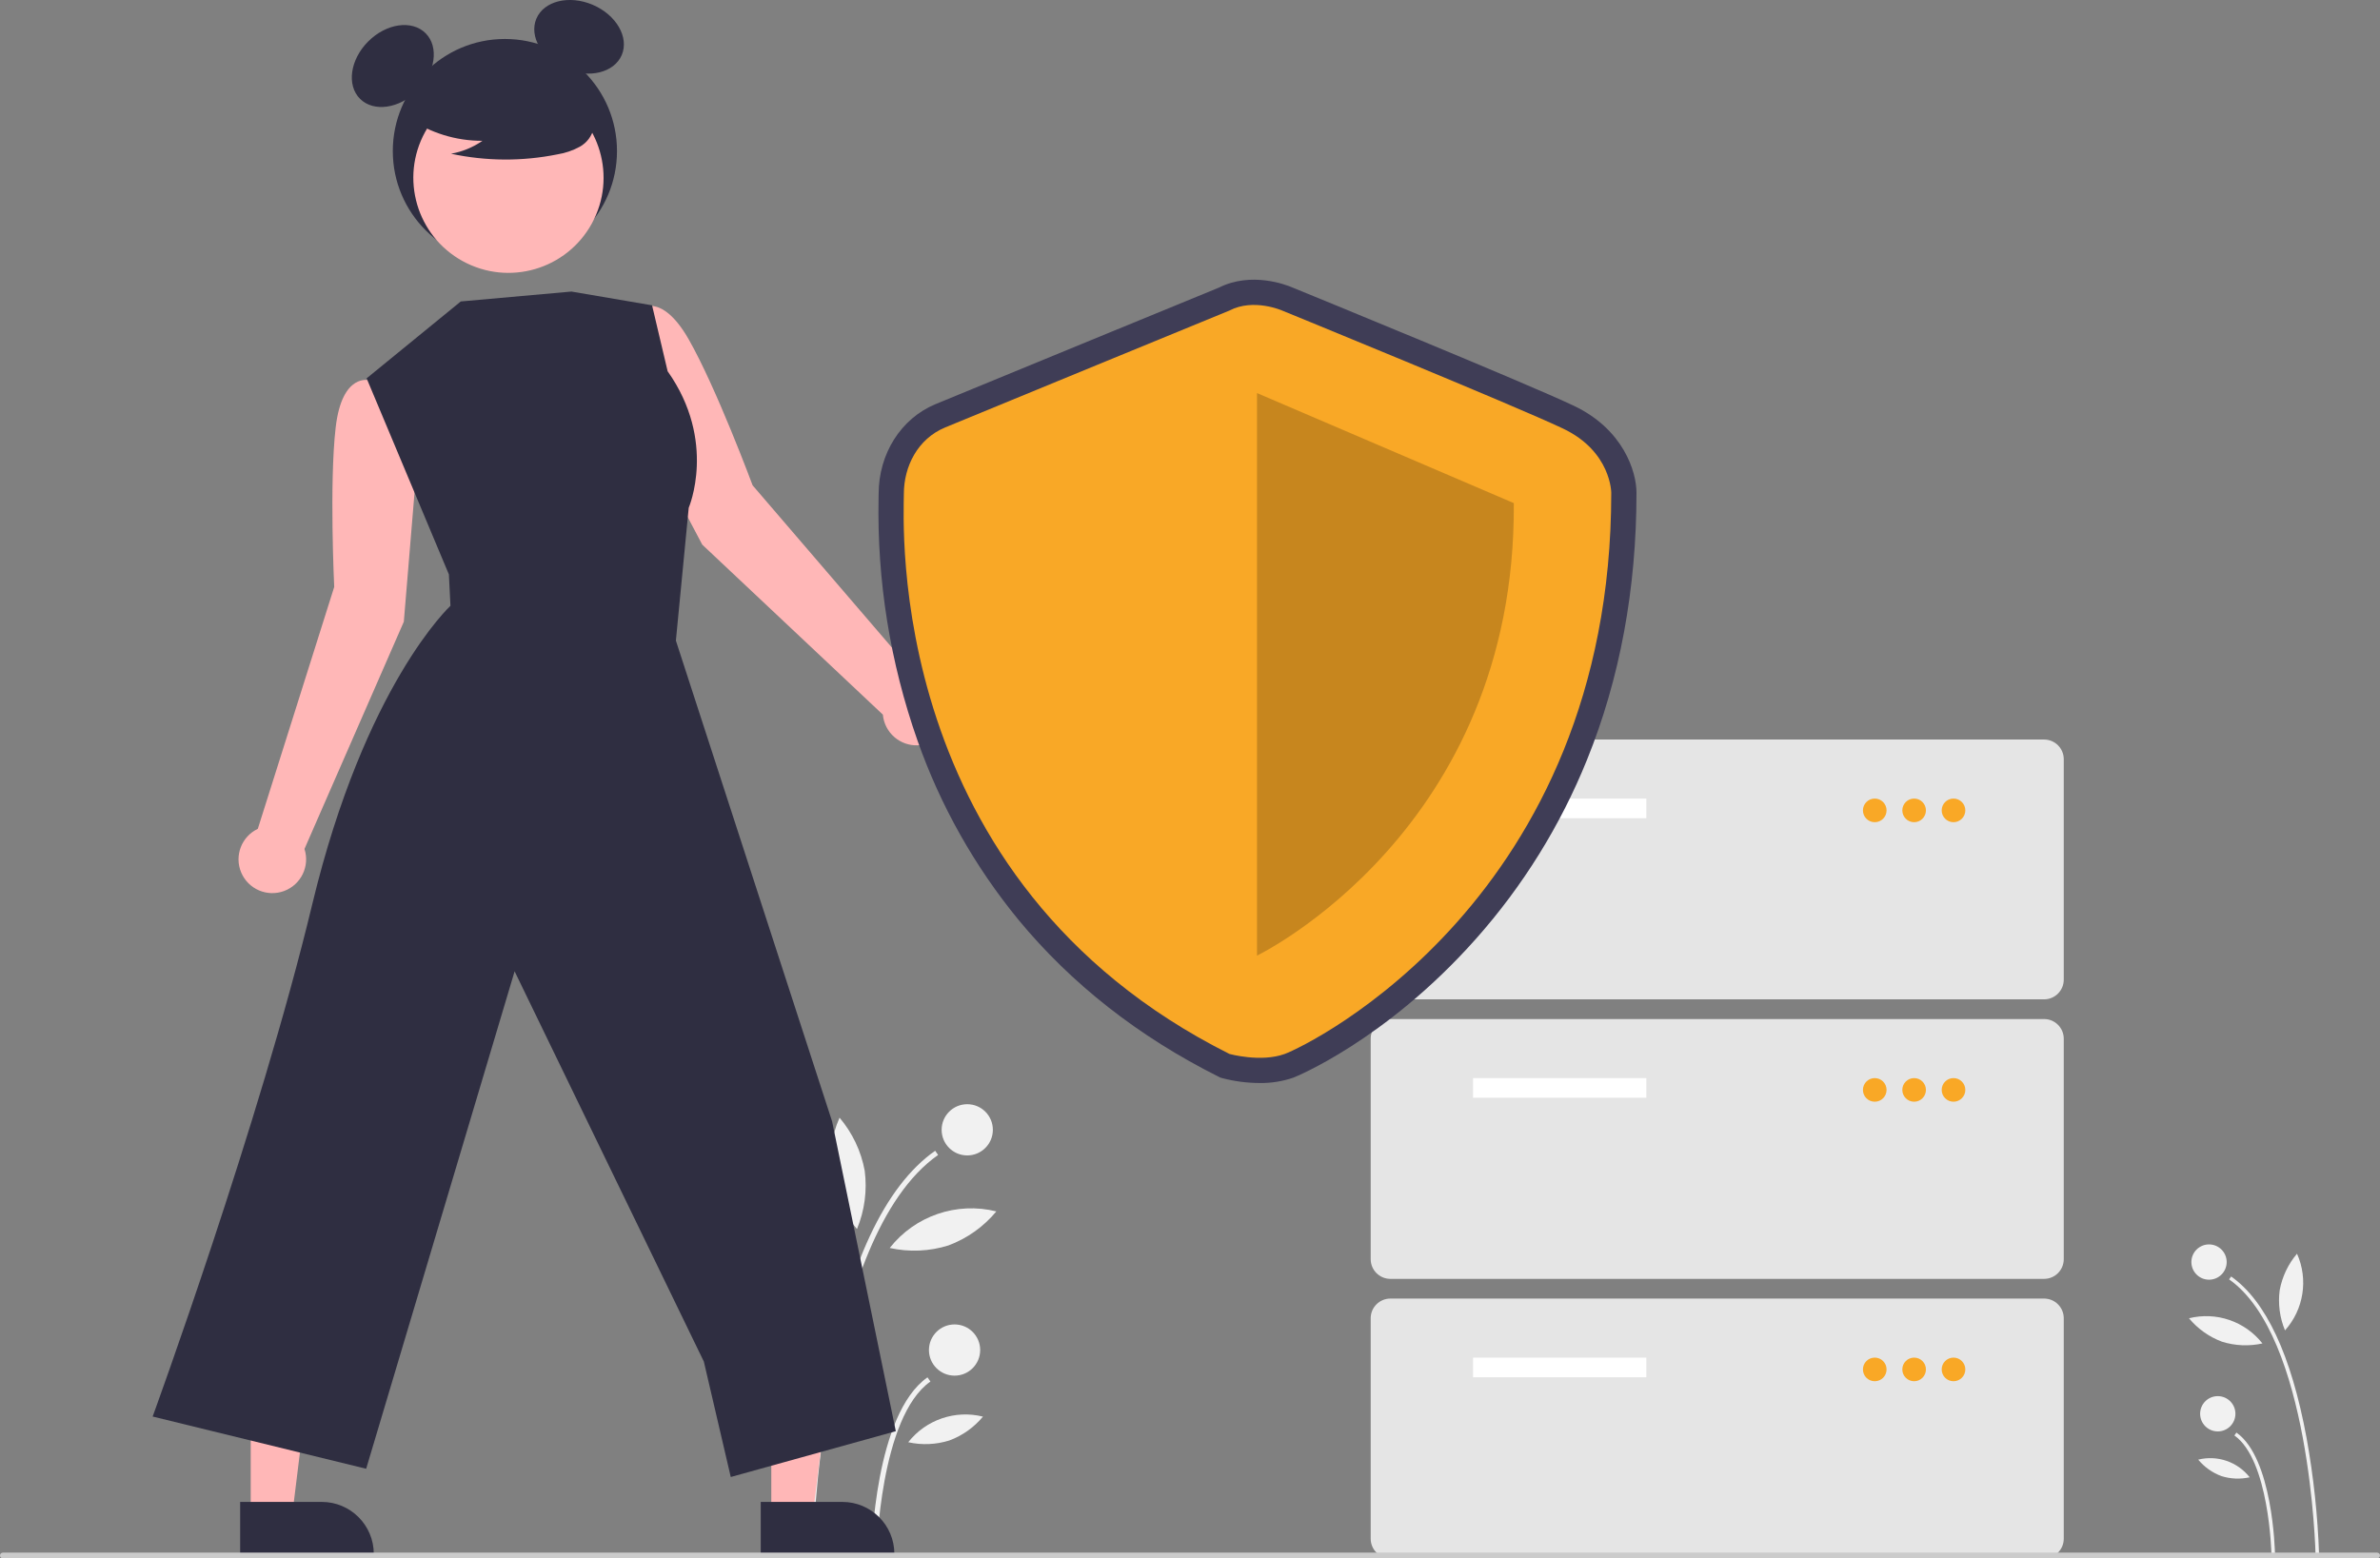 <svg id="eE80CpHKmeR1" xmlns="http://www.w3.org/2000/svg" xmlns:xlink="http://www.w3.org/1999/xlink" viewBox="0 0 826 541" shape-rendering="geometricPrecision" text-rendering="geometricPrecision"><rect x="0" y="0" width="826" height="541" fill="#808080" stroke="none"/><style><![CDATA[#eE80CpHKmeR23_tr {animation: eE80CpHKmeR23_tr__tr 3000ms linear infinite normal backwards}@keyframes eE80CpHKmeR23_tr__tr { 0% {transform: translate(168.839px,50.938px) rotate(0deg)} 30% {transform: translate(168.839px,50.938px) rotate(13deg)} 56.667% {transform: translate(168.839px,50.938px) rotate(0deg)} 80% {transform: translate(168.839px,50.938px) rotate(-9deg)} 100% {transform: translate(168.839px,50.938px) rotate(0deg)}} #eE80CpHKmeR33 {animation: eE80CpHKmeR33_c_o 3000ms linear infinite normal backwards}@keyframes eE80CpHKmeR33_c_o { 0% {opacity: 1;animation-timing-function: step-end} 50% {opacity: 0.1;animation-timing-function: step-end} 96.667% {opacity: 1} 100% {opacity: 1}} #eE80CpHKmeR37 {animation: eE80CpHKmeR37_c_o 3000ms linear infinite normal backwards}@keyframes eE80CpHKmeR37_c_o { 0% {opacity: 1;animation-timing-function: cubic-bezier(0,0,0.58,1)} 10% {opacity: 0.1;animation-timing-function: cubic-bezier(0,0,0.58,1)} 20% {opacity: 1;animation-timing-function: cubic-bezier(0,0,0.58,1)} 30% {opacity: 0.1;animation-timing-function: cubic-bezier(0,0,0.58,1)} 40% {opacity: 1;animation-timing-function: cubic-bezier(0,0,0.58,1)} 50% {opacity: 0;animation-timing-function: cubic-bezier(0,0,0.58,1)} 60% {opacity: 1;animation-timing-function: cubic-bezier(0,0,0.58,1)} 70% {opacity: 0;animation-timing-function: cubic-bezier(0,0,0.58,1)} 80% {opacity: 1;animation-timing-function: cubic-bezier(0,0,0.58,1)} 90% {opacity: 0;animation-timing-function: cubic-bezier(0,0,0.58,1)} 100% {opacity: 1}} #eE80CpHKmeR43 {animation: eE80CpHKmeR43_c_o 3000ms linear infinite normal backwards}@keyframes eE80CpHKmeR43_c_o { 0% {opacity: 1;animation-timing-function: cubic-bezier(0,0,0.58,1)} 16.667% {opacity: 0.1;animation-timing-function: cubic-bezier(0,0,0.58,1)} 36.667% {opacity: 1;animation-timing-function: cubic-bezier(0,0,0.58,1)} 56.667% {opacity: 0;animation-timing-function: cubic-bezier(0,0,0.58,1)} 76.667% {opacity: 1;animation-timing-function: cubic-bezier(0,0,0.58,1)} 96.667% {opacity: 0} 100% {opacity: 0}}]]></style><path id="eE80CpHKmeR2" d="M990.637,719.305L991.862,719.281C991.388,705.662,989.935,692.094,987.514,678.683C982.217,649.97,973.409,631.113,961.336,622.636L960.632,623.638C988.837,643.441,990.623,718.548,990.637,719.305Z" transform="matrix(1 0 0 1 -187 -179.5)" fill="rgb(241,241,241)" stroke="none" stroke-width="1" stroke-miterlimit="1"/><path id="eE80CpHKmeR3" d="M975.326,719.012L976.551,718.988C976.524,717.632,975.759,685.662,963.173,676.825L962.47,677.828C974.548,686.308,975.32,718.686,975.326,719.012Z" transform="matrix(1 0 0 1 -187 -179.5)" fill="rgb(241,241,241)" stroke="none" stroke-width="1" stroke-miterlimit="1"/><circle id="eE80CpHKmeR4" r="6.125" transform="matrix(1 0 0 1 766.664 438.125)" fill="rgb(241,241,241)" stroke="none" stroke-width="1" stroke-miterlimit="1"/><circle id="eE80CpHKmeR5" r="6.125" transform="matrix(1 0 0 1 769.697 490.796)" fill="rgb(241,241,241)" stroke="none" stroke-width="1" stroke-miterlimit="1"/><path id="eE80CpHKmeR6" d="M978.181,627.421C977.567,632.145,978.204,636.948,980.03,641.348C986.542,634.069,988.174,623.645,984.198,614.724C981.115,618.357,979.04,622.735,978.181,627.421Z" transform="matrix(1 0 0 1 -187 -179.5)" fill="rgb(241,241,241)" stroke="none" stroke-width="1" stroke-miterlimit="1"/><path id="eE80CpHKmeR7" d="M958.161,645.276C962.706,646.704,967.547,646.913,972.198,645.882C966.165,638.201,956.185,634.778,946.707,637.139C949.747,640.807,953.697,643.613,958.161,645.276Z" transform="matrix(1 0 0 1 -187 -179.5)" fill="rgb(241,241,241)" stroke="none" stroke-width="1" stroke-miterlimit="1"/><path id="eE80CpHKmeR8" d="M957.935,691.922C961.121,692.923,964.513,693.069,967.774,692.347C963.545,686.963,956.55,684.564,949.907,686.218C952.037,688.79,954.806,690.756,957.935,691.922Z" transform="matrix(1 0 0 1 -187 -179.5)" fill="rgb(241,241,241)" stroke="none" stroke-width="1" stroke-miterlimit="1"/><path id="eE80CpHKmeR9" d="M469.026,719.305L467.248,719.27C467.936,699.502,470.045,679.809,473.559,660.343C481.247,618.668,494.032,591.297,511.556,578.993L512.577,580.448C471.639,609.191,469.047,718.207,469.026,719.305Z" transform="matrix(1 0 0 1 -187 -179.5)" fill="rgb(241,241,241)" stroke="none" stroke-width="1" stroke-miterlimit="1"/><path id="eE80CpHKmeR10" d="M491.25,718.88L489.472,718.845C489.51,716.876,490.622,670.473,508.89,657.647L509.911,659.102C492.379,671.41,491.259,718.407,491.25,718.88Z" transform="matrix(1 0 0 1 -187 -179.5)" fill="rgb(241,241,241)" stroke="none" stroke-width="1" stroke-miterlimit="1"/><circle id="eE80CpHKmeR11" r="8.89" transform="matrix(1 0 0 1 335.692 392.219)" fill="rgb(241,241,241)" stroke="none" stroke-width="1" stroke-miterlimit="1"/><circle id="eE80CpHKmeR12" r="8.89" transform="matrix(1 0 0 1 331.29 468.67)" fill="rgb(241,241,241)" stroke="none" stroke-width="1" stroke-miterlimit="1"/><path id="eE80CpHKmeR13" d="M487.106,585.938C487.997,592.795,487.072,599.766,484.423,606.154C474.97,595.588,472.602,580.458,478.373,567.51C482.847,572.782,485.859,579.137,487.106,585.938Z" transform="matrix(1 0 0 1 -187 -179.5)" fill="rgb(241,241,241)" stroke="none" stroke-width="1" stroke-miterlimit="1"/><path id="eE80CpHKmeR14" d="M516.164,611.855C509.567,613.927,502.541,614.23,495.79,612.734C504.547,601.586,519.033,596.617,532.789,600.044C528.377,605.368,522.644,609.441,516.164,611.855Z" transform="matrix(1 0 0 1 -187 -179.5)" fill="rgb(241,241,241)" stroke="none" stroke-width="1" stroke-miterlimit="1"/><path id="eE80CpHKmeR15" d="M516.492,679.559C511.868,681.012,506.944,681.224,502.212,680.176C508.349,672.362,518.503,668.879,528.145,671.281C525.053,675.013,521.034,677.868,516.492,679.559Z" transform="matrix(1 0 0 1 -187 -179.5)" fill="rgb(241,241,241)" stroke="none" stroke-width="1" stroke-miterlimit="1"/><path id="eE80CpHKmeR16" d="M331.679,340.734L327.401,314.566L315.324,311.546C315.324,311.546,305.738,308.594,303.498,327.901C301.258,347.209,302.994,383.258,302.994,383.258L276.478,467.228C270.807,469.923,268.264,476.606,270.709,482.389C273.154,488.172,279.72,491.004,285.604,488.813C291.488,486.623,294.603,480.187,292.672,474.213L327.15,395.335Z" transform="matrix(1 0 0 1 -187 -179.5)" fill="rgb(255,183,183)" stroke="none" stroke-width="1" stroke-miterlimit="1"/><path id="eE80CpHKmeR17" d="M405.122,320.141L398.782,294.395L408.704,286.876C408.704,286.876,416.36,280.397,426.001,297.274C435.643,314.152,448.199,347.987,448.199,347.987L505.557,414.803C511.83,415.055,516.793,420.202,516.815,426.481C516.837,432.759,511.91,437.942,505.639,438.238C499.367,438.533,493.975,433.838,493.406,427.585L430.726,368.579Z" transform="matrix(1 0 0 1 -187 -179.5)" fill="rgb(255,183,183)" stroke="none" stroke-width="1" stroke-miterlimit="1"/><polygon id="eE80CpHKmeR18" points="267.689,526.093 282.072,526.092 288.915,470.614 267.686,470.615 267.689,526.093" fill="rgb(255,183,183)" stroke="none" stroke-width="1" stroke-miterlimit="1"/><path id="eE80CpHKmeR19" d="M451.02,700.897L479.346,700.896L479.347,700.896C489.316,700.896,497.398,708.978,497.398,718.947L497.398,719.533L451.021,719.535Z" transform="matrix(1 0 0 1 -187 -179.5)" fill="rgb(47,46,65)" stroke="none" stroke-width="1" stroke-miterlimit="1"/><polygon id="eE80CpHKmeR20" points="87.016,526.093 101.399,526.092 108.242,470.614 87.013,470.615 87.016,526.093" fill="rgb(255,183,183)" stroke="none" stroke-width="1" stroke-miterlimit="1"/><path id="eE80CpHKmeR21" d="M270.347,700.897L298.673,700.896L298.674,700.896C308.643,700.896,316.725,708.978,316.725,718.947L316.725,719.533L270.348,719.535Z" transform="matrix(1 0 0 1 -187 -179.5)" fill="rgb(47,46,65)" stroke="none" stroke-width="1" stroke-miterlimit="1"/><circle id="eE80CpHKmeR22" r="38.902" transform="matrix(1 0 0 1 175.23 52.431)" fill="rgb(47,46,65)" stroke="none" stroke-width="1" stroke-miterlimit="1"/><g id="eE80CpHKmeR23_tr" transform="translate(168.839,50.938) rotate(0)"><g id="eE80CpHKmeR23" transform="translate(-168.839,-50.938)"><ellipse id="eE80CpHKmeR24" rx="16.097" ry="12.073" transform="matrix(0.707 -0.707 0.707 0.707 136.328 22.919)" fill="rgb(47,46,65)" stroke="none" stroke-width="1" stroke-miterlimit="1"/><ellipse id="eE80CpHKmeR25" rx="12.073" ry="16.097" transform="matrix(0.393 -0.92 0.92 0.393 200.973 12.779)" fill="rgb(47,46,65)" stroke="none" stroke-width="1" stroke-miterlimit="1"/><circle id="eE80CpHKmeR26" r="33.016" transform="matrix(0.48 -0.877 0.877 0.48 176.464 61.717)" fill="rgb(255,183,183)" stroke="none" stroke-width="1" stroke-miterlimit="1"/><path id="eE80CpHKmeR27" d="M328.772,220.451C336.317,225.651,345.272,228.419,354.434,228.382C351.166,230.648,347.445,232.179,343.528,232.869C355.711,235.482,368.302,235.553,380.513,233.077C383.227,232.642,385.846,231.742,388.255,230.418C390.683,229.062,392.42,226.738,393.034,224.026C393.846,219.391,390.234,215.179,386.48,212.341C374.841,203.675,359.926,200.694,345.851,204.222C341.313,205.395,336.766,207.377,333.819,211.022C330.871,214.667,329.997,220.286,332.806,224.039Z" transform="matrix(1 0 0 1 -187 -179.5)" fill="rgb(47,46,65)" stroke="none" stroke-width="1" stroke-miterlimit="1"/></g></g><path id="eE80CpHKmeR28" d="M346.918,284.151L314.24,310.838L342.792,378.917L343.337,389.81C343.337,389.81,313.697,417.138,295.357,493.478C277.018,569.818,239.978,671.256,239.978,671.256L314.079,689.384L365.599,516.694L431.276,652.174L440.619,692.246L497.899,676.345L475.792,568.808L421.572,401.886L426.025,355.772C426.025,355.772,435.947,332.754,418.71,308.385L413.304,285.487L385.317,280.717Z" transform="matrix(1 0 0 1 -187 -179.5)" fill="rgb(47,46,65)" stroke="none" stroke-width="1" stroke-miterlimit="1"/><path id="eE80CpHKmeR29" d="M896.415,526.429L669.543,526.429C665.771,526.425,662.714,523.368,662.71,519.596L662.71,443.061C662.714,439.289,665.771,436.232,669.543,436.227L896.415,436.227C900.187,436.232,903.244,439.288,903.248,443.061L903.248,519.596C903.244,523.368,900.187,526.425,896.415,526.429Z" transform="matrix(1 0 0 1 -187 -179.5)" fill="rgb(229,229,229)" stroke="none" stroke-width="1" stroke-miterlimit="1"/><rect id="eE80CpHKmeR30" width="60.135" height="6.833" rx="0" ry="0" transform="matrix(1 0 0 1 511.244 277.228)" fill="rgb(255,255,255)" stroke="none" stroke-width="1" stroke-miterlimit="1"/><circle id="eE80CpHKmeR31" r="4.1" transform="matrix(1 0 0 1 650.647 281.328)" fill="rgb(249,168,38)" stroke="none" stroke-width="1" stroke-miterlimit="1"/><circle id="eE80CpHKmeR32" r="4.1" transform="matrix(1 0 0 1 664.314 281.328)" fill="rgb(249,168,38)" stroke="none" stroke-width="1" stroke-miterlimit="1"/><circle id="eE80CpHKmeR33" r="4.1" transform="matrix(1 0 0 1 677.981 281.328)" fill="rgb(249,168,38)" stroke="none" stroke-width="1" stroke-miterlimit="1"/><path id="eE80CpHKmeR34" d="M896.415,623.465L669.543,623.465C665.771,623.46,662.714,620.403,662.71,616.631L662.71,540.096C662.714,536.324,665.771,533.267,669.543,533.263L896.415,533.263C900.187,533.267,903.244,536.324,903.248,540.096L903.248,616.631C903.244,620.403,900.187,623.46,896.415,623.465Z" transform="matrix(1 0 0 1 -187 -179.5)" fill="rgb(229,229,229)" stroke="none" stroke-width="1" stroke-miterlimit="1"/><rect id="eE80CpHKmeR35" width="60.135" height="6.833" rx="0" ry="0" transform="matrix(1 0 0 1 511.244 374.263)" fill="rgb(255,255,255)" stroke="none" stroke-width="1" stroke-miterlimit="1"/><circle id="eE80CpHKmeR36" r="4.1" transform="matrix(1 0 0 1 650.647 378.363)" fill="rgb(249,168,38)" stroke="none" stroke-width="1" stroke-miterlimit="1"/><circle id="eE80CpHKmeR37" r="4.1" transform="matrix(1 0 0 1 664.314 378.363)" fill="rgb(249,168,38)" stroke="none" stroke-width="1" stroke-miterlimit="1"/><circle id="eE80CpHKmeR38" r="4.1" transform="matrix(1 0 0 1 677.981 378.363)" fill="rgb(249,168,38)" stroke="none" stroke-width="1" stroke-miterlimit="1"/><path id="eE80CpHKmeR39" d="M896.415,720.5L669.543,720.5C665.771,720.496,662.714,717.439,662.71,713.667L662.71,637.132C662.714,633.359,665.771,630.302,669.543,630.298L896.415,630.298C900.187,630.302,903.244,633.359,903.248,637.132L903.248,713.667C903.244,717.439,900.187,720.496,896.415,720.5Z" transform="matrix(1 0 0 1 -187 -179.5)" fill="rgb(229,229,229)" stroke="none" stroke-width="1" stroke-miterlimit="1"/><rect id="eE80CpHKmeR40" width="60.135" height="6.833" rx="0" ry="0" transform="matrix(1 0 0 1 511.244 471.299)" fill="rgb(255,255,255)" stroke="none" stroke-width="1" stroke-miterlimit="1"/><circle id="eE80CpHKmeR41" r="4.1" transform="matrix(1 0 0 1 650.647 475.399)" fill="rgb(249,168,38)" stroke="none" stroke-width="1" stroke-miterlimit="1"/><circle id="eE80CpHKmeR42" r="4.1" transform="matrix(1 0 0 1 664.314 475.399)" fill="rgb(249,168,38)" stroke="none" stroke-width="1" stroke-miterlimit="1"/><circle id="eE80CpHKmeR43" r="4.1" transform="matrix(1 0 0 1 677.981 475.399)" fill="rgb(249,168,38)" stroke="none" stroke-width="1" stroke-miterlimit="1"/><path id="eE80CpHKmeR44" d="M624.17,555.475C619.849,555.461,615.546,554.904,611.364,553.819L610.539,553.59L609.775,553.207C582.127,539.345,558.803,521.036,540.449,498.787C525.255,480.261,513.41,459.228,505.445,436.631C495.92,409.578,491.338,381.032,491.917,352.357C491.928,351.755,491.938,351.29,491.938,350.97C491.938,337.031,499.676,324.8,511.65,319.811C520.815,315.992,604.025,281.815,610.037,279.345C621.359,273.672,633.439,278.407,635.372,279.235C639.707,281.008,716.63,312.47,733.253,320.386C750.385,328.544,754.956,343.199,754.956,350.572C754.956,383.954,749.174,415.152,737.772,443.299C728.564,466.082,715.512,487.115,699.187,505.482C667.689,540.929,636.183,553.495,635.879,553.606C632.113,554.901,628.151,555.534,624.17,555.475ZM616.76,537.122C619.492,537.734,625.781,538.653,629.88,537.158C635.087,535.259,661.457,521.584,686.1,493.853C720.147,455.538,737.422,407.373,737.448,350.696C737.387,349.547,736.571,341.358,725.726,336.193C709.425,328.431,629.471,295.738,628.665,295.408L628.444,295.314C626.768,294.612,621.436,293.133,617.76,295.06L617.024,295.403C616.133,295.769,527.804,332.047,518.384,335.972C511.794,338.718,509.446,345.52,509.446,350.97C509.446,351.369,509.436,351.948,509.421,352.697C508.669,391.478,517.643,486.905,616.76,537.122Z" transform="matrix(1 0 0 1 -187 -179.5)" fill="rgb(63,61,86)" stroke="none" stroke-width="1" stroke-miterlimit="1"/><path id="eE80CpHKmeR45" d="M613.698,287.305C613.698,287.305,524.567,323.913,515.017,327.892C505.467,331.871,500.692,341.42,500.692,350.97C500.692,360.52,493.53,485.132,613.698,545.382C613.698,545.382,624.605,548.399,632.879,545.382C641.154,542.364,746.202,491.432,746.202,350.572C746.202,350.572,746.202,336.248,729.489,328.289C712.777,320.331,631.977,287.305,631.977,287.305C631.977,287.305,622.054,282.928,613.698,287.305Z" transform="matrix(1 0 0 1 -187 -179.5)" fill="rgb(249,168,38)" stroke="none" stroke-width="1" stroke-miterlimit="1"/><path id="eE80CpHKmeR46" d="M623.248,315.954L623.248,511.243C623.248,511.243,713.175,467.955,712.379,354.154Z" transform="matrix(1 0 0 1 -187 -179.5)" opacity="0.2" fill="rgb(0,0,0)" stroke="none" stroke-width="1" stroke-miterlimit="1"/><path id="eE80CpHKmeR47" d="M1012,720.5L188,720.5C187.448,720.5,187,720.052,187,719.5C187,718.948,187.448,718.5,188,718.5L1012,718.5C1012.552,718.5,1013,718.948,1013,719.5C1013,720.052,1012.552,720.5,1012,720.5Z" transform="matrix(1 0 0 1 -187 -179.5)" fill="rgb(203,203,203)" stroke="none" stroke-width="1" stroke-miterlimit="1"/></svg>